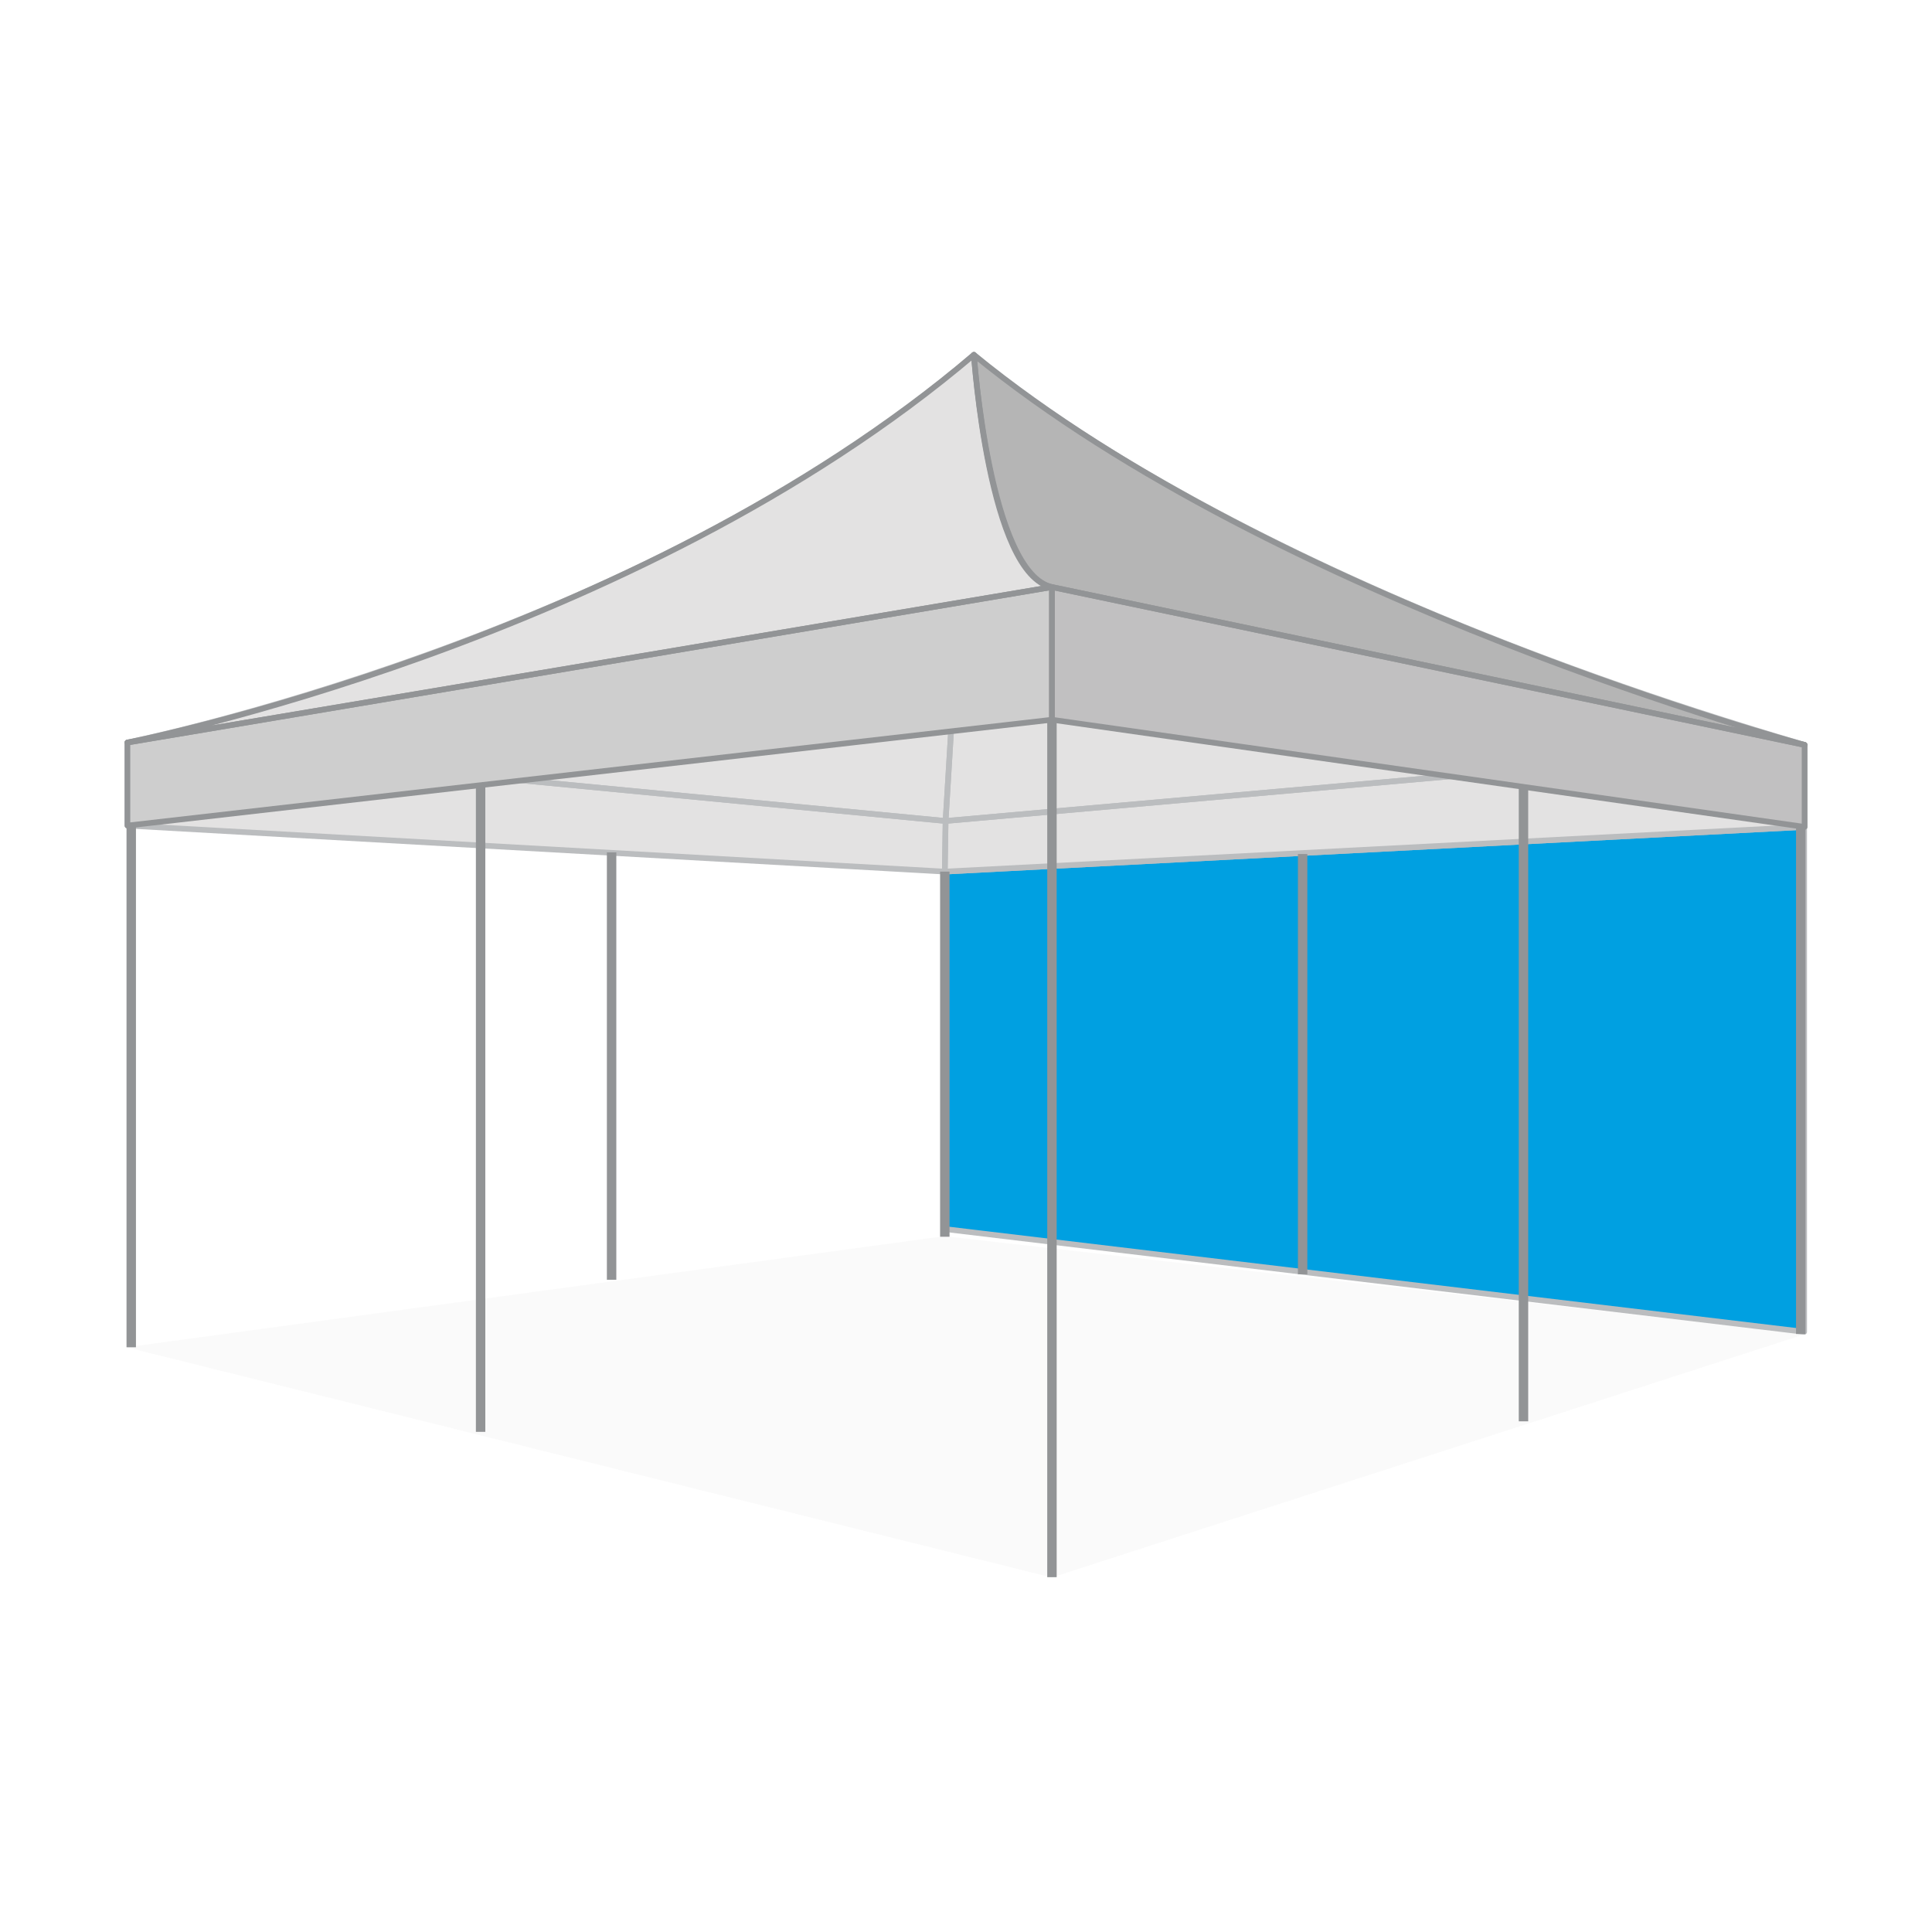 <svg xmlns="http://www.w3.org/2000/svg" viewBox="0 0 1024 1024"><defs><style>.cls-1,.cls-5{fill:#929496;}.cls-1{opacity:0.05;}.cls-2{fill:#00a0e1;}.cls-3,.cls-9{fill:none;stroke-linecap:round;stroke-linejoin:round;stroke-width:3px;}.cls-3{stroke:#bbbdbf;}.cls-4{fill:#e3e2e2;}.cls-6{fill:#b5b5b5;}.cls-7{fill:#c1c0c1;}.cls-8{fill:#cecece;}.cls-9{stroke:#929496;}</style></defs><g id="图层_2" data-name="图层 2"><polygon class="cls-1" points="67.06 714.08 557.47 836.1 956.94 707.04 500.48 655.2 67.06 714.08"/><polygon class="cls-2" points="956.25 705.89 500.76 651.42 500.76 461.97 956.25 438.28 956.25 705.89"/><polygon class="cls-3" points="956.25 705.89 500.76 651.42 500.76 461.97 956.25 438.28 956.25 705.89"/><polygon class="cls-4" points="500.76 461.97 956.47 438.27 956.47 394.81 501.18 435.14 500.76 461.97"/><path class="cls-4" d="M516.19,188.06s124.1,113.81,440.28,206.75L501.18,435.14Z"/><path class="cls-4" d="M67.54,393.55S344,337.35,516.19,188.06l-15,247.08Z"/><polygon class="cls-4" points="67.54 437.57 500.76 461.97 501.18 435.14 67.54 393.55 67.54 437.57"/><polygon class="cls-3" points="500.76 461.97 956.47 438.27 956.47 394.81 501.18 435.14 500.76 461.97"/><path class="cls-3" d="M516.19,188.06s124.1,113.81,440.28,206.75L501.18,435.14Z"/><path class="cls-3" d="M67.54,393.55S344,337.35,516.19,188.06l-15,247.08Z"/><polygon class="cls-3" points="67.54 437.57 500.76 461.97 501.18 435.14 67.54 393.55 67.54 437.57"/><rect class="cls-5" x="498.27" y="461.97" width="5" height="193.53"/><rect class="cls-5" x="321.66" y="451.76" width="5" height="226.55"/><rect class="cls-5" x="687.92" y="452.65" width="5" height="222.75"/><rect class="cls-5" x="67.06" y="437.5" width="5" height="276.58"/><rect class="cls-5" x="252.23" y="416.7" width="5" height="342.21"/><rect class="cls-5" x="951.94" y="438.27" width="5" height="268.77"/><rect class="cls-5" x="804.98" y="417.29" width="5" height="336.04"/><rect class="cls-5" x="555.06" y="381.54" width="5" height="454.4"/><path class="cls-6" d="M956.47,394.81S677,319.53,516.19,188.06c0,0,7.83,116.79,41.37,123.09Z"/><polygon class="cls-7" points="956.47 438.27 956.47 394.81 557.56 311.15 557.56 381.47 956.47 438.27"/><path class="cls-4" d="M67.54,393.55s268.65-52.62,448.65-205.49c0,0,8.13,115.6,41.37,123.09Z"/><polygon class="cls-8" points="67.54 437.57 67.54 393.55 557.56 311.15 557.56 381.47 67.54 437.57"/><path class="cls-9" d="M956.47,394.81S677,319.53,516.19,188.06c0,0,7.83,116.79,41.37,123.09Z"/><polygon class="cls-9" points="956.47 438.27 956.47 394.81 557.56 311.15 557.56 381.47 956.47 438.27"/><path class="cls-9" d="M67.54,393.55s268.65-52.62,448.65-205.49c0,0,8.13,115.6,41.37,123.09Z"/><polygon class="cls-9" points="67.54 437.57 67.54 393.55 557.56 311.15 557.56 381.47 67.54 437.57"/></g></svg>